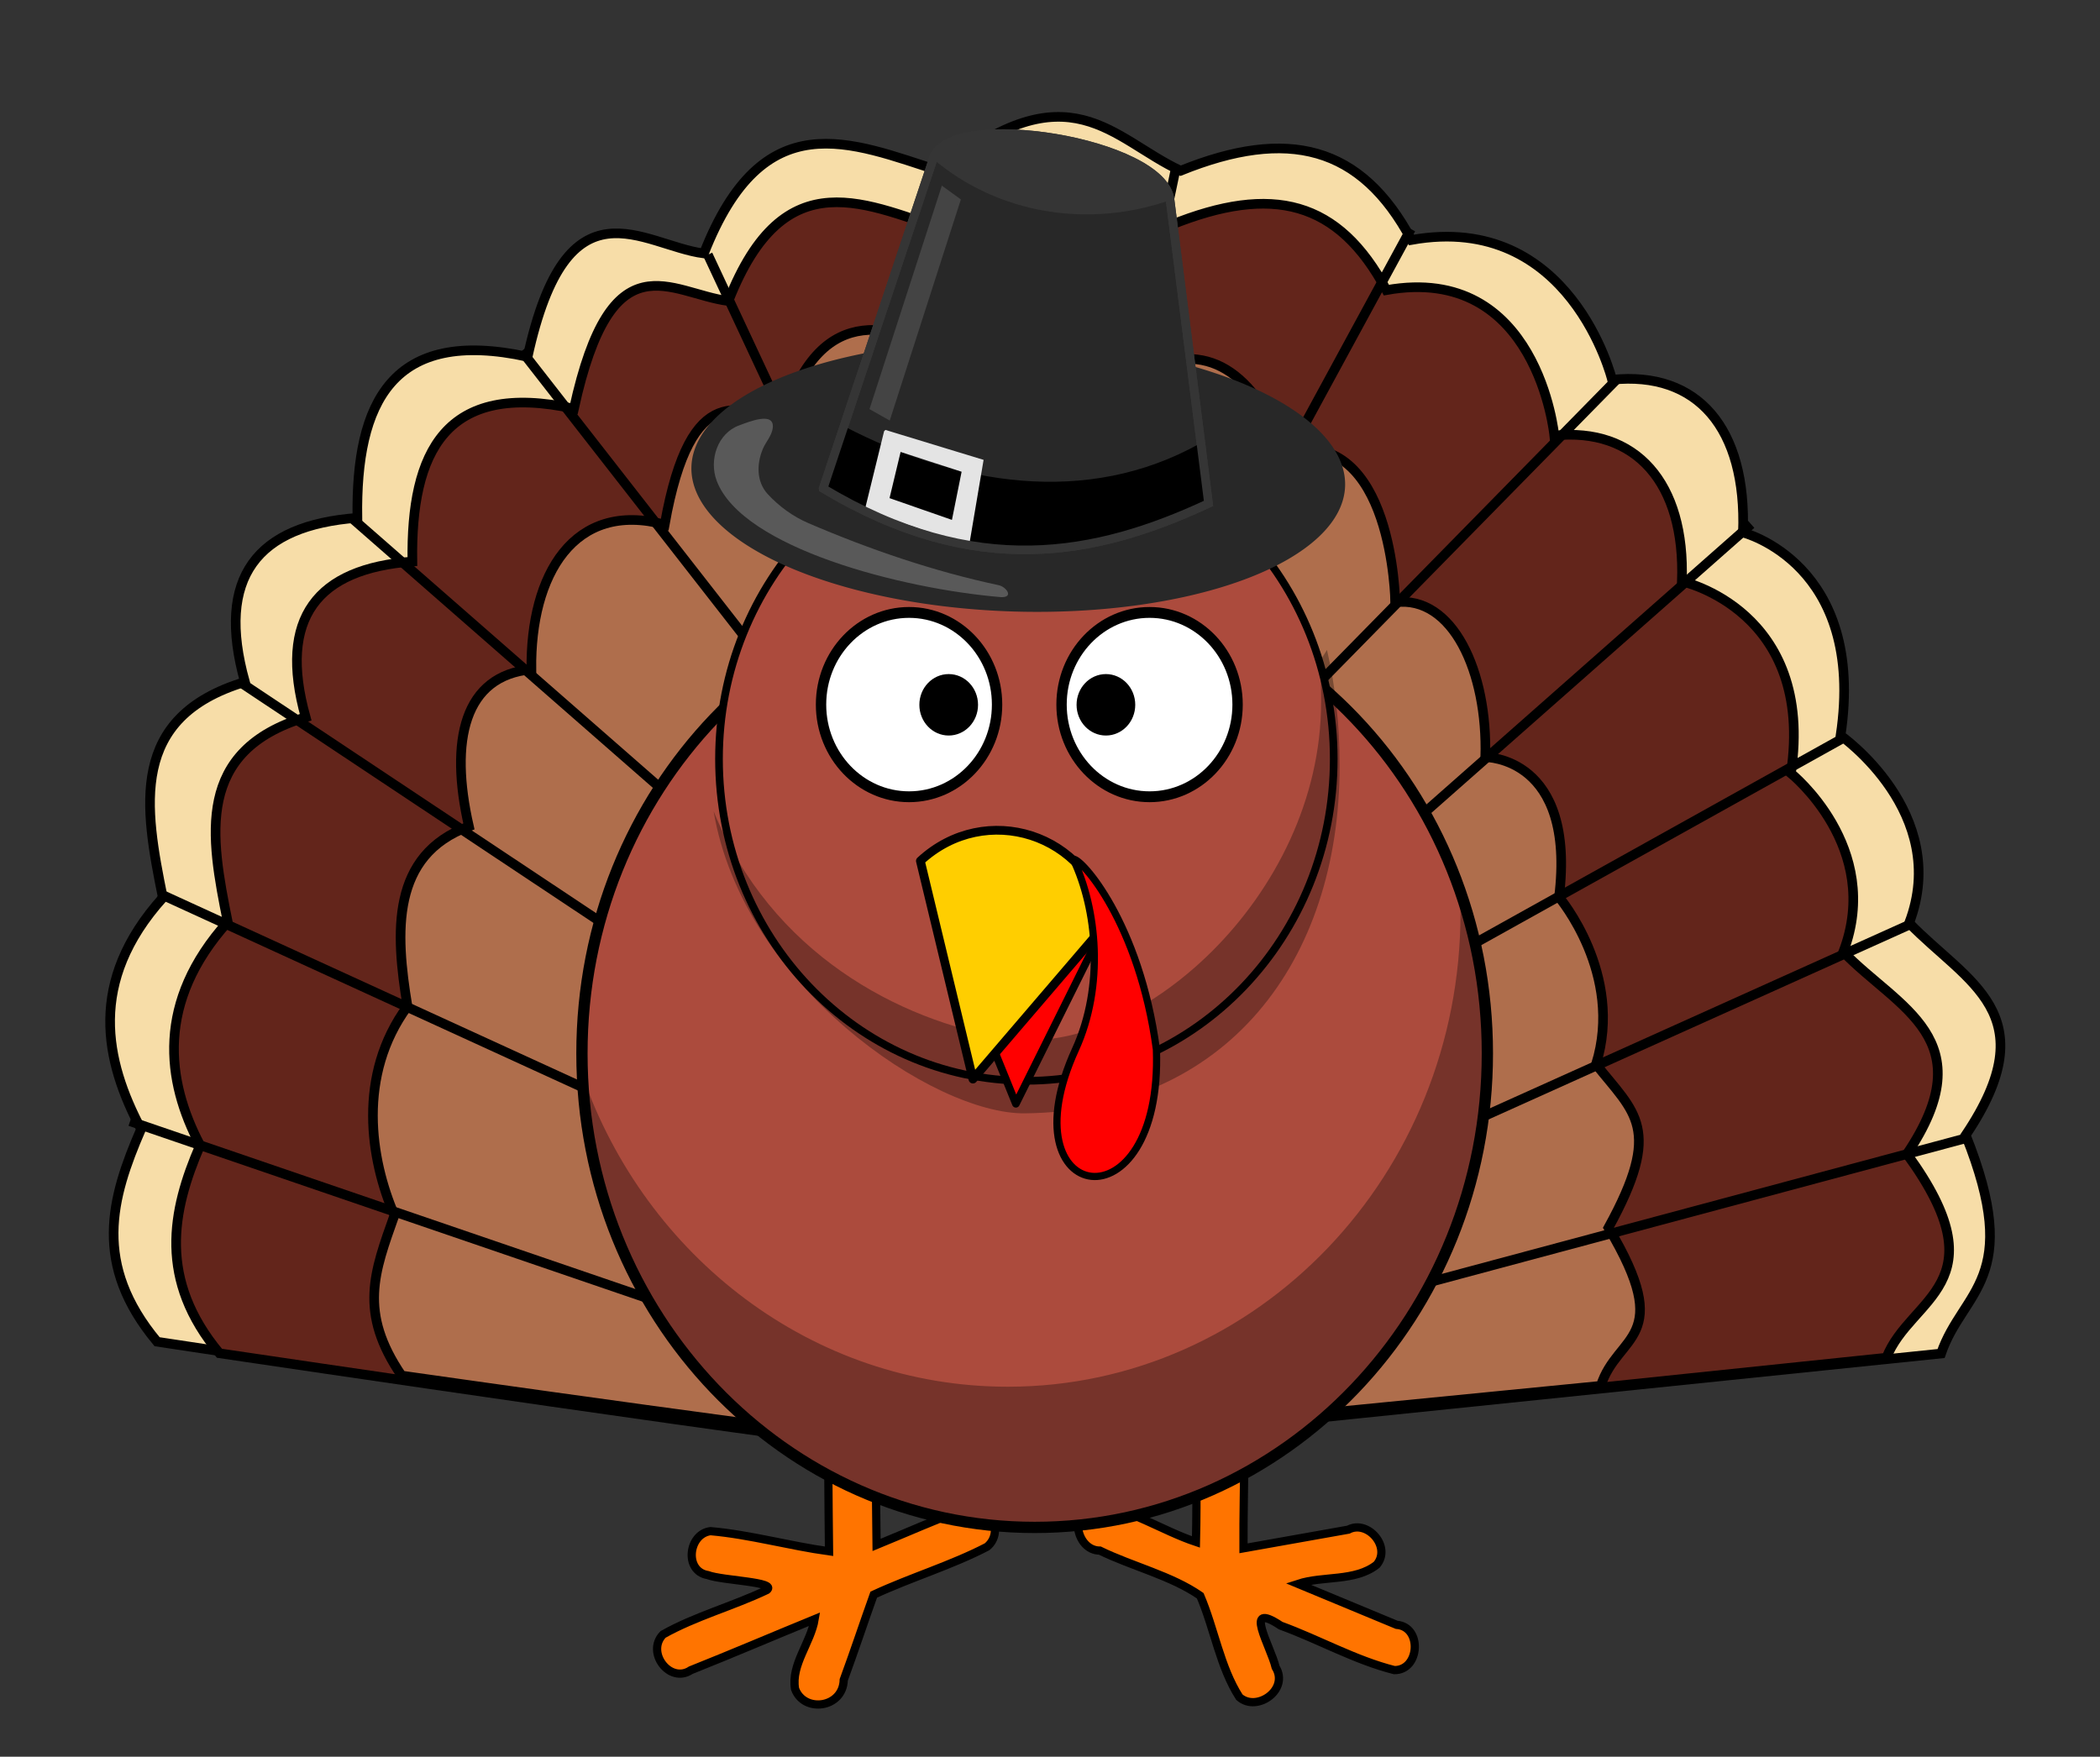 <?xml version="1.0"?>
<svg xmlns:rdf="http://www.w3.org/1999/02/22-rdf-syntax-ns#" xmlns="http://www.w3.org/2000/svg" xmlns:cc="http://creativecommons.org/ns#" xmlns:xlink="http://www.w3.org/1999/xlink" xmlns:dc="http://purl.org/dc/elements/1.1/" id="svg2" viewBox="0 0 654.2 547.35" version="1.0">
  <rect x="0" y="0" width="654.2" height="547.35" fill="#333333" stroke="none"/>
  <path id="path3825-7" d="m275.31 450.29c-7.575 0.947-226.37-32.245-226.37-32.245-20.073-24.081-14.366-44.597-5-66.225-11.209-21.258-16.749-45.897 6.788-72.118-5.717-28.271-10.687-56.234 25.567-67.225-9.119-32.64 3.761-48.782 35.037-51.129-0.546-36.019 10.844-59.402 53.029-50.182 12.37-56.649 35.706-34.711 54.923-32.192 18.48-47.138 45.496-34.705 73.755-25.618 40.11-32.48 53.473-10.038 74.755-0.16 33.371-13.493 56.218-7.859 71.914 21.564 49.663-8.903 62.498 43.554 62.498 43.554 26.577-2.748 41.962 15.019 40.771 47.607 0 0 38.455 9.681 30.408 63.225 0 0 34.454 24.115 21.359 58.443 17.98 18.574 43.096 28.187 17.625 66.07 18.011 45.041-0.909 48.307-7.682 68.065l-212.27 21.883z" stroke="#000" stroke-width="3" fill="#f7dda8"/>
  <path id="path3825-1" d="m281.24 451.29c-7.19 0.9-212.88-29.65-212.88-29.65-19.053-22.85-14.892-44.27-6.003-64.79-10.637-20.172-13.742-44.705 8.595-69.586-5.425-26.826-10.142-53.36 24.264-63.789-8.654-30.972 3.569-46.289 33.25-48.516-0.518-34.178 10.291-56.366 50.325-47.617 11.739-53.754 29.885-35.937 48.122-33.547 17.538-44.729 43.074-29.982 69.892-21.359 38.064-30.82 47.696-11.678 67.892-2.305 31.669-12.803 52.3-7.662 67.196 20.258 47.13-8.448 52.311 45.328 52.311 45.328 25.221-2.607 40.874 14.507 39.743 45.43 0 0 41.596 8.982 33.96 59.789 0 0 28.749 23.087 16.321 55.66 17.063 17.624 44 27.002 19.828 62.949 29.638 40.648 0.949 44.583-6.392 63.484l-200.6 20.867z" stroke="#000" stroke-width="3" fill="#63251b"/>
  <path id="path3825-1-4" d="m280.38 449.19c-5.075 0.776-155.27-20.602-155.27-20.602-13.447-19.732-8.51-32.226-2.235-49.948-7.509-17.419-11.7-43.604 4.067-65.09-3.83-23.165-5.159-47.078 19.127-56.084-6.109-26.745-1.481-46.972 19.471-48.895-0.366-29.514 13.264-52.674 41.523-45.119 8.286-46.419 24.095-35.032 36.968-32.969 12.38-38.625 35.405-27.891 54.336-20.445 26.869-26.614 41.668-2.084 55.924 6.01 22.355-11.056 35.917 0.383 46.433 24.493 33.268-7.295 33.925 47.142 33.925 47.142 17.803-2.251 28.852 21.527 28.054 48.23 0 0 28.362-0.244 22.971 43.63 0 0 20.293 23.936 11.521 52.064 12.044 15.219 20.941 19.863 3.878 50.905 20.921 35.101 2.788 32.953-2.394 49.275l-142.6 14.02z" stroke="#000" stroke-width="3" fill="#af6e4c"/>
  <path id="path3827" d="m40.524 349.35 263 90" stroke="#000" stroke-width="3" fill="none"/>
  <path id="path3829" d="m49.524 278.35 238 109" stroke="#000" stroke-width="3" fill="none"/>
  <path id="path3831" d="m74.524 212.35 230 153" stroke="#000" stroke-width="3" fill="none"/>
  <path id="path3833" d="m109.52 161.35 168 147" stroke="#000" stroke-width="3" fill="none"/>
  <path id="path3835" d="m162.52 109.35 124 159" stroke="#000" stroke-width="3" fill="none"/>
  <path id="path3837" d="m220.52 79.353 57 122" stroke="#000" stroke-width="3" fill="none"/>
  <path id="path3839" d="m291.52 50.353 18 128" stroke="#000" stroke-width="3" fill="none"/>
  <path id="path3841" d="m366.52 51.353-26 124" stroke="#000" stroke-width="3" fill="none"/>
  <path id="path3843" d="m439.52 71.353-63 116" stroke="#000" stroke-width="3" fill="none"/>
  <path id="path3845" d="m503.52 118.35-107 109" stroke="#000" stroke-width="3" fill="none"/>
  <path id="path3847" d="m545.52 163.35-145 128" stroke="#000" stroke-width="3" fill="none"/>
  <path id="path3849" d="m573.52 230.35-158 88" stroke="#000" stroke-width="3" fill="none"/>
  <path id="path3851" d="m596.52 287.35-191 86" stroke="#000" stroke-width="3" fill="none"/>
  <path id="path3853" d="m613.52 354.35-231 62" stroke="#000" stroke-width="3" fill="none"/>
  <path id="path4112" d="m264.38 418.81c-7.807 0.823-6.683 10.947-6.333 16.933-0.1 15.866 0.035 31.732 0.217 47.597-12.328-1.693-24.642-5.201-36.937-6.276-6.894 0.874-8.303 12.431-0.845 13.689 4.781 1.767 21.738 2.067 18.408 4.658-10.547 5.03-22.244 8.157-32.33 13.833-5.42 5.563 2.104 15.502 8.646 11.143 12.919-5.147 25.713-10.63 38.591-15.903-1.22 7.338-7.415 14.203-6.116 21.735 2.803 7.613 14.939 5.981 15.169-2.822 3.239-8.793 6.174-17.714 9.335-26.536 11.556-5.377 24.08-9.096 35.287-14.911 5.61-4.531 0.94-14.686-6.035-12.215-9.552 3.586-18.958 7.768-28.366 11.626-0.263-18.563-0.256-37.174-0.201-55.642-0.55-4.273-4.447-7.268-8.49-6.908z" fill-rule="evenodd" stroke="#000" stroke-linecap="round" stroke-width="2.563" fill="#ff7400"/>
  <path id="path4122" d="m379.69 417.88c-8.812 1.224-7.357 12.358-6.679 19.039-0.577 14.441-0.065 29.019-0.443 43.511-10.493-3.495-20.537-10.369-31.505-11.752-8.316 1.043-6.037 14.416 1.569 14.448 10.168 4.952 22.35 7.837 31.271 14.068 4.402 10.292 6.2 22.27 12.184 31.592 5.483 4.817 15.594-2.401 11.306-9.309-1.544-6.544-10.437-20.988 1.559-12.982 11.87 4.325 23.256 10.799 35.418 13.867 7.947 0.09 8.767-13.497 0.724-14.111-10.247-4.254-20.494-8.508-30.74-12.763 7.855-2.584 17.74-0.652 24.504-5.939 4.718-5.555-2.818-14.155-8.812-10.952-10.891 1.938-21.781 3.875-32.672 5.813-0.103-20.08 1.035-40.449-0.362-60.36-1.274-2.819-4.391-4.478-7.323-4.17z" fill-rule="evenodd" stroke="#000" stroke-linecap="round" stroke-width="2.563" fill="#ff7400"/>
  <path id="path4124" stroke-linejoin="round" d="m463.35 328.21c0.023 81.558-63.127 147.69-141.03 147.69-77.908 0-141.06-66.129-141.03-147.69-0.023-81.558 63.127-147.69 141.03-147.69 77.908 0 141.06 66.129 141.03 147.69z" stroke="#000" stroke-linecap="round" stroke-width="3.513" fill="#ac4b3d"/>
  <path id="path4126" d="m454.82 277.56c0.099 2.267 0.161 4.574 0.161 6.866 0 81.499-63.176 147.64-141.03 147.64-60.853 0-112.78-40.436-132.54-97.006 3.417 78.329 65.245 140.81 140.91 140.81 77.851 0 141.03-66.137 141.03-147.64 0-17.795-3.01-34.87-8.53-50.672z" fill-opacity=".314"/>
  <path id="path4132" stroke-linejoin="round" d="m415.49 236.48c0.016 55.372-42.859 100.27-95.752 100.27-52.894 0-95.768-44.897-95.752-100.27-0.016-55.372 42.859-100.27 95.752-100.27 52.894 0 95.768 44.897 95.752 100.27z" stroke="#000" stroke-linecap="round" stroke-width="2.385" fill="#ac4b3d"/>
  <g id="g4134" transform="matrix(1.786 0 0 1.87 130.46 114.5)">
    <path id="path4136" stroke-linejoin="round" d="m142.82 56.167c0.003 8.48-6.871 15.356-15.352 15.356-8.48 0-15.354-6.876-15.352-15.356-0.003-8.48 6.871-15.356 15.352-15.356 8.48 0 15.354 6.876 15.352 15.356z" stroke="#000" stroke-linecap="round" stroke-width="1.806" fill="#fff"/>
    <path id="path4138" d="m124.97 56.202c0.001 2.827-2.291 5.119-5.117 5.119-2.827 0-5.118-2.292-5.117-5.119-0.001-2.827 2.291-5.119 5.117-5.119 2.827 0 5.118 2.292 5.117 5.119z"/>
  </g>
  <g id="g4140" transform="matrix(1.786 0 0 1.87 119.33 114.5)">
    <path id="path4142" stroke-linejoin="round" d="m107.1 56.167c0.003 8.48-6.871 15.356-15.352 15.356-8.48 0-15.354-6.876-15.352-15.356-0.003-8.48 6.871-15.356 15.352-15.356 8.48 0 15.354 6.876 15.352 15.356z" stroke="#000" stroke-linecap="round" stroke-width="1.807" fill="#fff"/>
    <path id="path4144" d="m103.78 56.202c0.001 2.827-2.291 5.119-5.117 5.119-2.827 0-5.118-2.292-5.117-5.119-0.001-2.827 2.291-5.119 5.117-5.119 2.827 0 5.118 2.292 5.117 5.119z"/>
  </g>
  <path id="path4146" d="m413.39 202.5-2.247 3.58c0.298 4.145 0.412 8.36 0.412 12.636 0 60.89-58.003 111.42-98.09 104.8-33.379-5.516-73.224-26.503-91.161-70.765 9.127 54.247 68.522 94.451 96.929 94.137 62.979-0.69 98.09-47.357 98.09-108.25 0-12.659-1.289-24.815-3.933-36.14z" fill-opacity=".314"/>
  <path id="path4148" stroke-linejoin="round" d="m292.74 285.39 23.732 58.522 26.092-52.545c-9.038-23.877-36.428-26.897-49.824-5.978z" fill-rule="evenodd" stroke="#000" stroke-linecap="round" stroke-width="2.371" fill="#f00"/>
  <path id="path4150" stroke-linejoin="round" d="m286.72 268.24 16.366 67.974 41.962-49.004c-5.906-27.569-38.026-37.716-58.328-18.97z" fill-rule="evenodd" stroke="#000" stroke-linecap="round" stroke-width="2.722" fill="#ffce00"/>
  <path id="path4152" stroke-linejoin="round" d="m360.25 326.97c-5.306-39.51-23.507-59.689-25.905-59.272 7.408 15.61 9.743 39.428 0.689 59.294-22.25 48.819 27.196 56.571 25.216-0.022z" fill-rule="evenodd" stroke="#000" stroke-linecap="round" stroke-width="2.242" fill="#f00"/>
  <path id="path2830" d="m351.07 116.65a53.929 18.929 0 1 1 -107.86 0 53.929 18.929 0 1 1 107.86 0z" fill="#282828" transform="matrix(1.888 .055 -.064 2.225 -236.32 -127.47)"/>
  <path id="path3604" d="m256.44 152.19c47.412 28.421 84.958 21.019 120.04 4.655l-11.99-94.686c-2.3-18.098-68.48-28.566-73.71-12.894l-34.34 102.92z" stroke="#353535" stroke-width="2.674" fill="#282828"/>
  <path id="path3686" fill-opacity=".808" fill="#4b4b4b" d="m293.41 57.835-22.544 69.637 6.313 3.566 22.156-68.896-5.925-4.306z"/>
  <path id="path3661" d="m263.18 132.93c34.812 18.085 75.308 25.014 110.59 5.266l2.709 18.356-8.368 4.18-17.55 5.978-16.002 3.369-14.463 1.055-12.36-0.358-14.352-2.774-20.127-6.774-14.519-7.201-2.598-1.844 7.036-19.254z"/>
  <path id="path3628" d="m364.75 62.287c-2.292-18.098-68.735-28.689-74.244-12.912 20.546 17.506 48.861 21.832 74.244 12.912z" fill="#353535"/>
  <path id="path3631" d="m237.65 139.86c-1.932 4.554-2.071 10.202 1.529 14.105 3.569 3.869 7.916 6.989 12.632 9.019 18.943 8.156 39.05 15.034 59.311 19.347 2.316 0.493 4.787 3.81 0.808 3.73-31.229-2.614-80.674-15.333-88.645-36.212-2.511-6.579 0.302-14.859 6.933-17.291 2.886-1.059 11.111-4.51 10.518 0.756-0.271 2.402-2.136 4.305-3.087 6.547z" fill="#646464" fill-opacity=".808"/>
  <path id="path3637" d="m276.01 134.7-5.848 23.842 31.211 10.588 4.293-25.384-29.656-9.046zm4.077 5.26 20.237 6.576-3.278 16.319-20.713-7.229 3.754-15.666z" stroke="#e4e4e4" stroke-width="1.316px" fill="#e4e4e4"/>
  <path id="path3604-4" d="m256.44 152.19c47.412 28.421 84.958 21.019 120.04 4.655l-11.99-94.686c-2.3-18.098-68.48-28.566-73.71-12.895l-34.34 102.92z" stroke="#353535" stroke-width="2.674" fill="none"/>
</svg>
